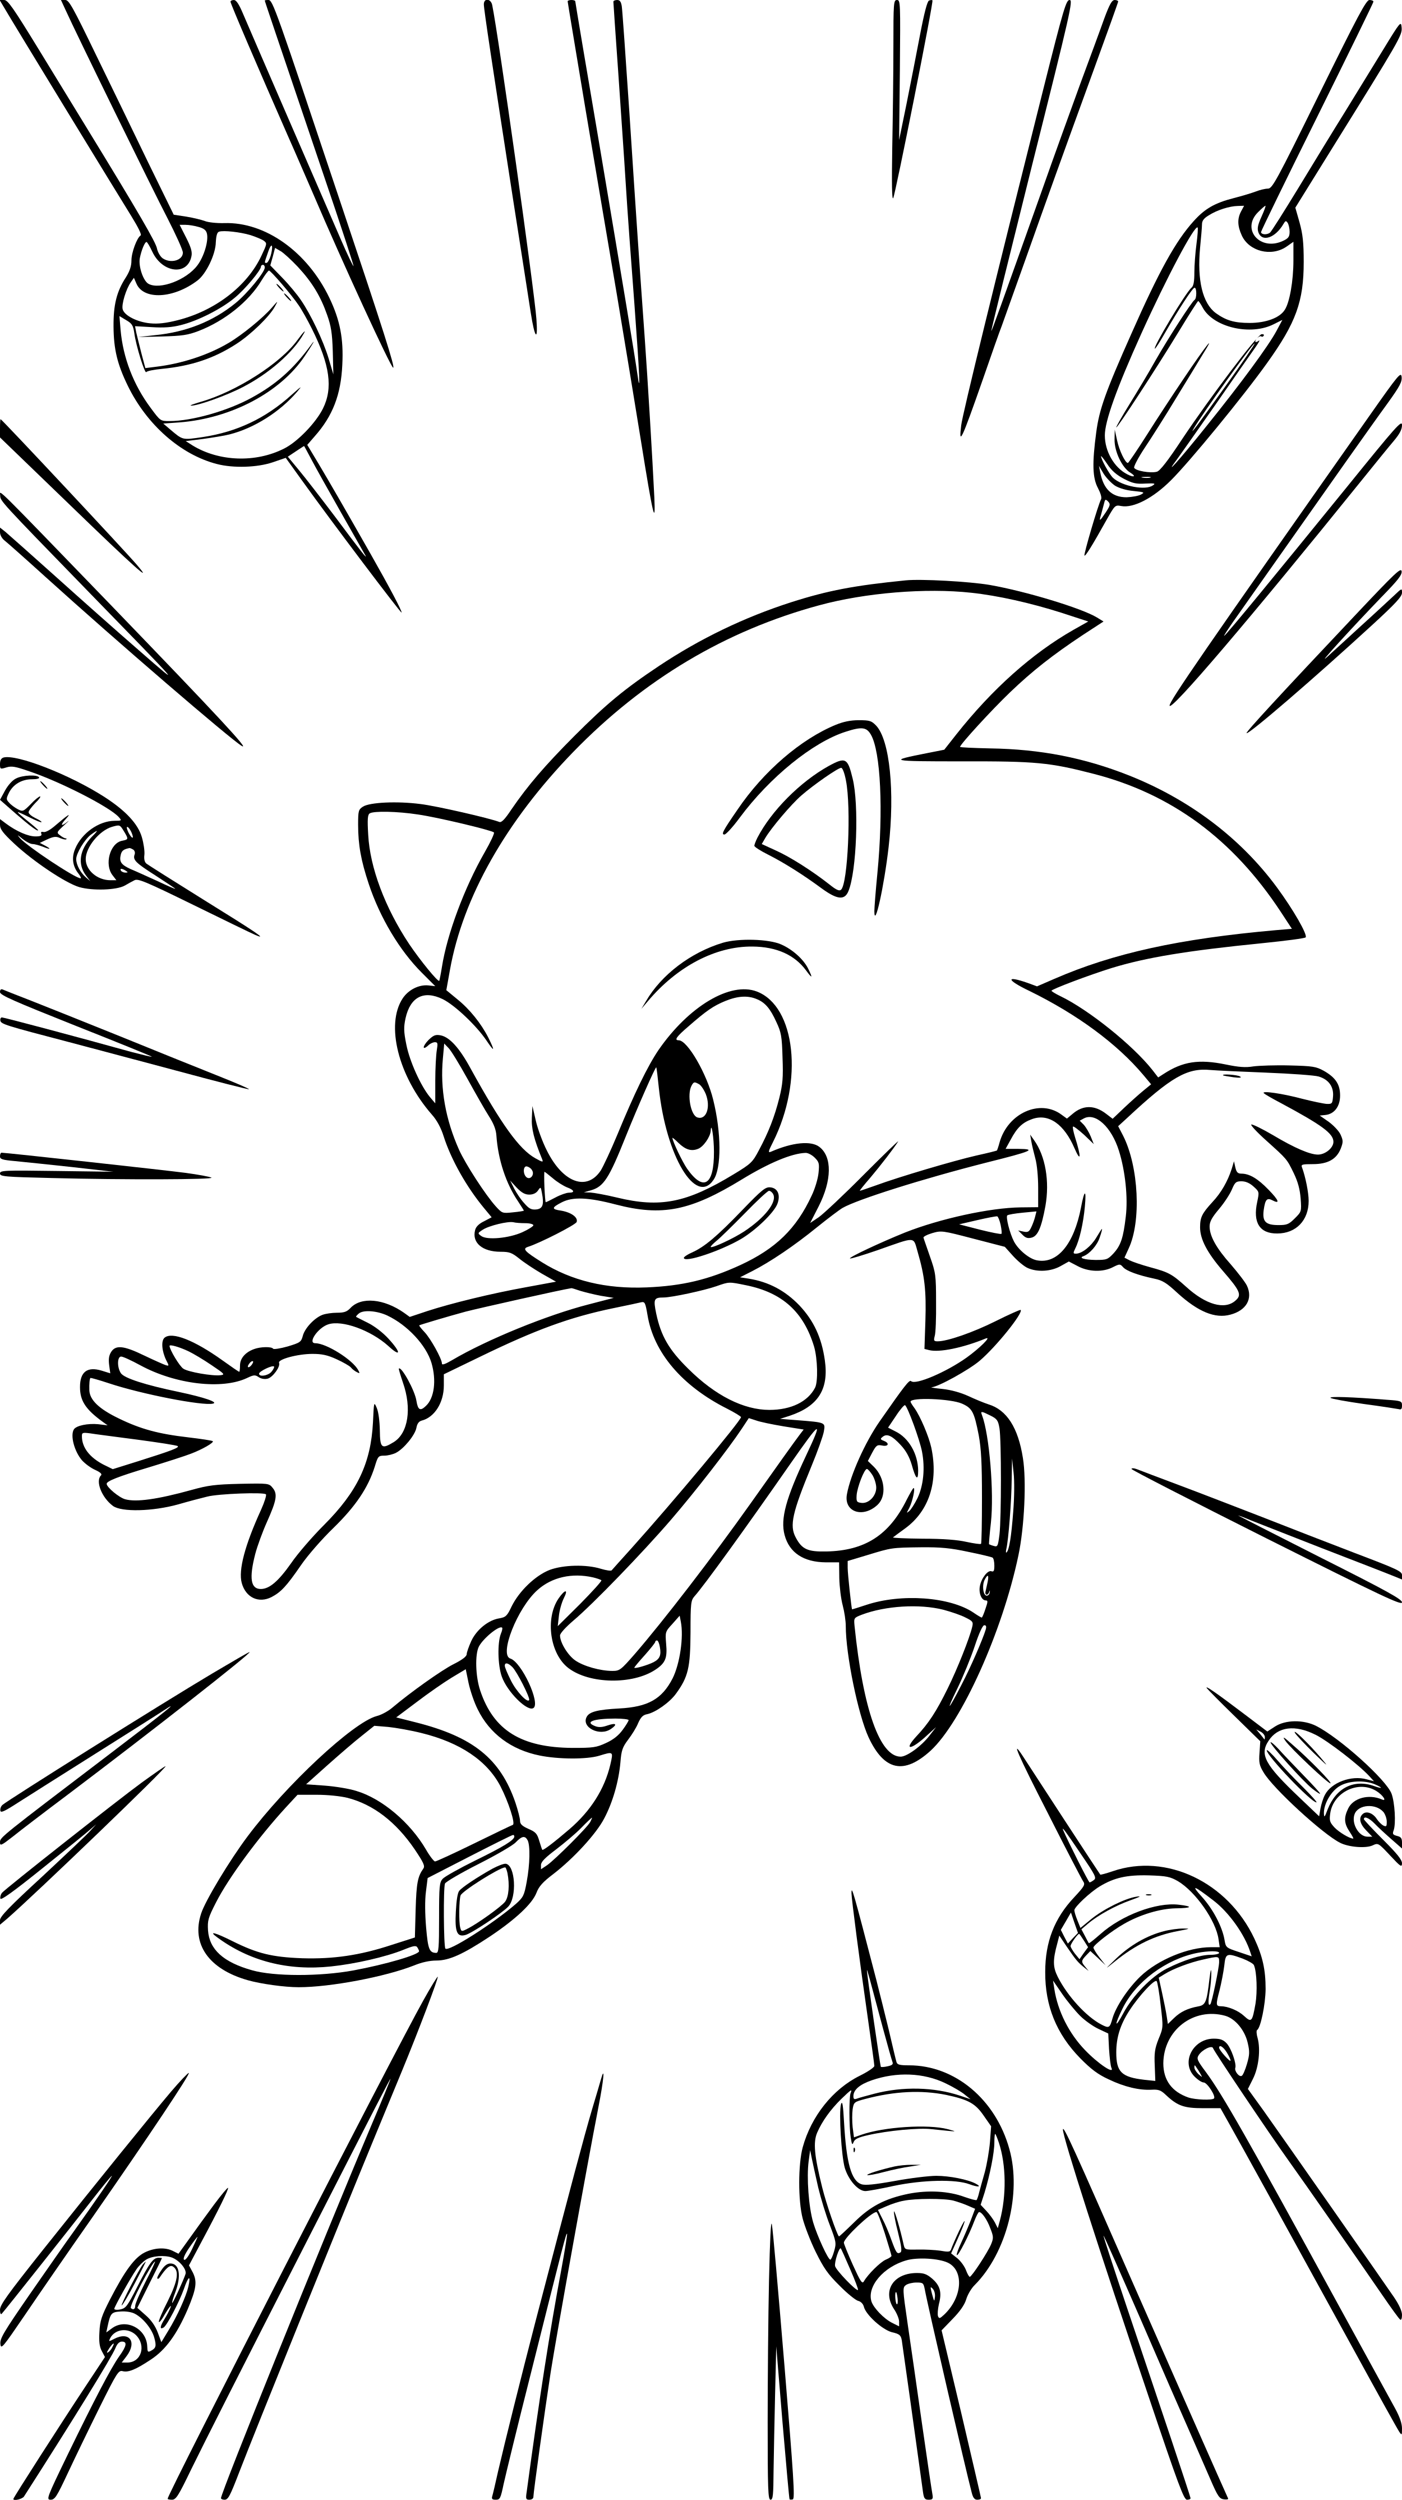 <?xml version="1.0" standalone="no"?>
<!DOCTYPE svg PUBLIC "-//W3C//DTD SVG 20010904//EN"
 "http://www.w3.org/TR/2001/REC-SVG-20010904/DTD/svg10.dtd">
<svg version="1.0" xmlns="http://www.w3.org/2000/svg"
 width="736pt" height="1312pt" viewBox="0 0 736 1312"
 preserveAspectRatio="xMidYMid meet">

<g transform="translate(0,1312) scale(0.1,-0.1)"
fill="#000000" stroke="none">
<path d="M26 13073 c38 -66 594 -976 665 -1090 35 -57 54 -95 47 -99 -19 -12
-48 -89 -48 -131 0 -30 -9 -57 -30 -90 -48 -74 -65 -144 -64 -258 1 -119 20
-197 75 -310 100 -205 278 -361 466 -410 87 -23 214 -19 296 9 l67 23 87 -121
c157 -219 517 -695 521 -691 5 4 -66 138 -161 305 -136 239 -218 381 -274 475
l-60 100 39 45 c95 107 138 219 145 376 7 137 -12 234 -68 351 -116 242 -337
399 -552 392 -41 -1 -85 4 -102 11 -16 6 -60 17 -97 23 l-66 10 -135 276 c-73
152 -196 405 -273 563 -121 250 -142 288 -161 288 l-23 0 24 -52 c53 -118 459
-947 535 -1093 44 -86 81 -167 81 -181 0 -41 -65 -59 -107 -29 -12 9 -25 32
-29 51 -6 32 -92 181 -370 635 -49 80 -161 263 -249 407 -136 222 -164 262
-183 262 l-24 0 28 -47z m1016 -1144 c27 -7 40 -17 44 -34 10 -38 -15 -122
-50 -168 -57 -76 -196 -129 -256 -97 -28 15 -54 92 -46 135 8 41 26 85 35 85
4 0 18 -24 31 -52 53 -112 185 -126 205 -23 5 22 -2 47 -28 98 l-34 67 31 0
c17 0 48 -5 68 -11z m273 -43 c28 -9 59 -22 69 -29 19 -14 18 -16 -11 -78 -75
-161 -245 -291 -442 -340 -59 -15 -102 -20 -142 -16 -68 6 -137 41 -145 74 -7
25 18 107 43 142 l16 23 13 -30 c37 -88 195 -80 321 16 45 34 95 137 96 201 2
35 7 52 17 55 24 8 111 -2 165 -18z m105 -111 c-6 -19 -16 -35 -21 -35 -12 0
-12 -2 8 56 10 30 19 42 21 31 2 -9 -2 -33 -8 -52z m144 -56 c75 -81 119 -154
153 -251 21 -59 27 -95 30 -193 l3 -120 -25 84 c-28 93 -94 232 -146 307 -18
27 -61 79 -96 115 l-64 66 13 46 12 46 29 -17 c16 -9 57 -47 91 -83z m-174 -3
c0 -25 -94 -139 -155 -188 -117 -95 -258 -151 -420 -167 l-90 -10 125 3 c107
3 135 7 193 29 137 53 264 155 330 265 17 28 35 52 39 52 9 0 117 -125 155
-181 17 -24 48 -80 70 -124 95 -190 112 -312 58 -420 -37 -74 -133 -174 -203
-209 -149 -76 -342 -69 -481 16 l-36 23 90 11 c50 7 113 17 140 24 130 33 264
118 355 224 29 34 24 31 -30 -17 -136 -123 -287 -194 -466 -221 -109 -16 -103
-17 -173 42 l-34 29 85 6 c272 21 530 158 657 347 40 59 64 101 34 60 -91
-125 -181 -206 -311 -277 -125 -69 -314 -123 -432 -123 -48 0 -48 0 -99 69
-91 122 -145 264 -158 409 l-6 73 35 -21 c31 -18 37 -28 43 -68 9 -68 56 -217
63 -205 4 6 41 13 82 17 154 15 274 55 391 131 76 49 174 144 202 196 18 33
18 33 -17 -7 -46 -53 -156 -143 -226 -184 -108 -64 -247 -109 -381 -125 l-56
-7 -21 79 c-11 43 -23 92 -27 109 l-6 32 88 -5 c63 -4 107 -1 153 11 89 22
213 85 282 143 55 45 138 145 138 164 0 5 5 9 10 9 6 0 10 -6 10 -14z m245
-1008 c21 -40 92 -167 158 -283 65 -115 122 -214 125 -220 13 -25 -25 23 -153
195 -77 102 -165 216 -197 254 l-57 69 42 28 c23 15 42 28 43 28 1 1 18 -32
39 -71z"/>
<path d="M1465 11610 c10 -11 20 -20 23 -20 3 0 -3 9 -13 20 -10 11 -20 20
-23 20 -3 0 3 -9 13 -20z"/>
<path d="M1505 11560 c10 -11 20 -20 23 -20 3 0 -3 9 -13 20 -10 11 -20 20
-23 20 -3 0 3 -9 13 -20z"/>
<path d="M1562 11336 c-88 -122 -322 -272 -508 -325 -38 -11 -61 -20 -52 -20
34 -2 185 52 272 97 138 71 265 182 320 280 16 27 -2 9 -32 -32z"/>
<path d="M1210 13111 c0 -10 147 -353 303 -708 42 -94 101 -232 133 -305 148
-347 406 -908 418 -908 11 0 -50 192 -274 860 -344 1028 -358 1070 -381 1070
-11 0 -19 -1 -19 -3 0 -4 68 -204 309 -916 89 -261 159 -476 157 -478 -2 -2
-31 58 -64 134 -74 170 -479 1103 -518 1195 -20 47 -34 68 -46 68 -10 0 -18
-4 -18 -9z"/>
<path d="M2540 13097 c0 -26 44 -316 154 -1027 42 -267 83 -532 92 -590 21
-136 39 -157 30 -35 -11 152 -200 1493 -232 1648 -7 35 -44 39 -44 4z"/>
<path d="M2980 13113 c0 -5 43 -260 94 -568 52 -308 126 -747 165 -975 38
-228 95 -572 126 -765 63 -393 77 -453 70 -295 -9 189 -35 621 -50 830 -28
389 -45 637 -80 1175 -20 297 -38 555 -41 573 -4 23 -10 32 -24 32 -11 0 -20
-4 -20 -9 0 -5 11 -168 25 -363 13 -194 32 -461 40 -593 8 -132 29 -419 46
-639 27 -365 32 -484 15 -359 -15 105 -73 453 -196 1184 -72 421 -130 768
-130 772 0 4 -9 7 -20 7 -11 0 -20 -3 -20 -7z"/>
<path d="M4690 12873 c0 -137 -3 -374 -6 -528 -3 -188 -2 -275 5 -265 11 18
213 1032 206 1038 -2 3 -10 2 -18 -1 -9 -3 -25 -64 -47 -179 -18 -95 -50 -258
-71 -363 l-39 -190 4 368 c3 353 3 367 -15 367 -18 0 -19 -13 -19 -247z"/>
<path d="M5477 12652 c-249 -991 -425 -1709 -431 -1764 -14 -113 2 -78 114
242 43 124 87 250 99 280 11 30 67 188 125 350 120 338 184 517 360 1000 69
189 126 348 126 352 0 4 -8 8 -18 8 -15 0 -27 -22 -55 -97 -19 -54 -76 -208
-126 -343 -49 -135 -138 -380 -196 -545 -231 -649 -269 -755 -271 -752 -2 1
95 393 214 870 203 808 216 867 197 867 -18 0 -31 -42 -138 -468z"/>
<path d="M6925 12625 c-226 -459 -246 -495 -269 -495 -14 0 -43 -7 -63 -15
-21 -8 -74 -24 -117 -35 -98 -25 -151 -55 -210 -121 -94 -104 -181 -261 -326
-589 -137 -308 -169 -398 -185 -518 -22 -164 -20 -240 9 -294 14 -27 21 -50
16 -59 -15 -27 -92 -290 -87 -295 5 -5 40 51 117 189 43 76 44 77 76 71 64
-12 167 41 261 135 96 95 381 442 505 616 152 212 192 323 192 530 0 103 -5
146 -22 208 l-22 77 188 303 c360 579 374 602 370 643 -3 35 -6 32 -97 -117
-52 -85 -141 -230 -199 -324 -58 -93 -168 -273 -245 -400 -77 -126 -144 -233
-151 -237 -17 -12 -46 -9 -46 4 0 6 133 279 295 605 162 327 295 599 295 604
0 5 -9 9 -21 9 -17 0 -60 -81 -264 -495z m-410 -615 c-20 -38 -19 -76 4 -126
38 -83 154 -113 234 -59 l37 26 0 -98 c0 -107 -20 -222 -46 -260 -26 -41 -98
-68 -184 -68 -80 0 -124 13 -178 52 -69 52 -98 172 -82 343 5 52 10 107 10
122 0 19 9 32 36 48 44 28 108 48 152 49 l33 1 -16 -30z m108 -26 c-20 -44
-24 -63 -17 -83 19 -54 89 -30 132 44 10 17 13 18 22 5 5 -8 10 -29 10 -46 0
-26 -6 -35 -34 -48 -120 -57 -222 60 -132 150 19 19 36 34 39 34 3 0 -6 -25
-20 -56z m-342 -145 c-6 -45 -11 -112 -11 -149 0 -47 -4 -71 -15 -80 -31 -26
-207 -320 -192 -320 3 0 27 37 53 83 72 125 145 237 155 237 12 0 12 -57 0
-64 -15 -10 -136 -197 -204 -316 -35 -63 -97 -166 -136 -229 -39 -63 -71 -119
-71 -124 0 -13 216 318 330 506 52 86 97 156 100 157 3 0 14 -16 24 -35 56
-103 252 -149 374 -86 l44 22 -31 -58 c-42 -78 -181 -268 -367 -499 -143 -179
-234 -280 -151 -169 20 28 112 158 204 290 91 132 183 263 202 290 20 28 28
44 18 36 -9 -7 -17 -9 -17 -3 0 13 25 33 32 26 3 -3 9 -1 12 4 3 6 -2 9 -11 8
-23 -3 -271 -332 -416 -549 -77 -117 -118 -169 -134 -173 -34 -9 -113 5 -119
21 -3 7 22 54 55 104 33 49 110 170 169 268 60 98 120 196 133 218 79 126 21
54 -99 -125 -54 -80 -140 -211 -191 -292 -52 -82 -97 -148 -100 -148 -14 0
-46 67 -57 120 l-12 55 -1 -51 c-1 -64 39 -148 83 -175 33 -20 19 -27 -17 -8
-68 35 -117 120 -117 204 0 74 61 245 192 535 132 292 280 571 295 556 3 -3 0
-42 -6 -87z m153 -745 c-142 -199 -193 -267 -168 -224 46 79 314 453 320 447
3 -2 -66 -103 -152 -223z m-534 -487 c46 -24 65 -28 113 -25 48 2 55 1 40 -9
-38 -29 -163 -5 -210 39 -19 18 -63 97 -63 114 0 3 15 -15 33 -42 22 -34 49
-57 87 -77z m-45 -37 c22 -13 60 -24 96 -27 57 -6 60 -7 38 -19 -13 -7 -47
-13 -75 -14 -76 0 -121 42 -138 130 l-7 35 25 -42 c15 -23 42 -51 61 -63z
m183 43 c-10 -2 -28 -2 -40 0 -13 2 -5 4 17 4 22 1 32 -1 23 -4z m-233 -182
c-32 -48 -37 -51 -25 -13 4 15 11 40 15 56 6 26 8 28 22 14 13 -14 12 -20 -12
-57z"/>
<path d="M7190 10939 c-874 -1242 -1050 -1498 -1050 -1522 0 -40 425 459 1005
1178 71 88 148 183 172 211 31 37 43 60 43 83 0 29 -31 -6 -290 -326 -382
-470 -630 -772 -643 -780 -5 -3 15 28 44 70 96 136 449 637 597 847 80 113
178 251 219 307 61 85 74 109 71 135 -3 28 -17 12 -168 -203z"/>
<path d="M0 10872 l0 -48 371 -358 c336 -325 439 -417 347 -310 -63 74 -709
764 -715 764 -2 0 -3 -22 -3 -48z"/>
<path d="M1 10520 c0 -29 -3 -26 453 -495 512 -526 511 -524 276 -319 -113 98
-310 273 -439 389 -128 115 -247 220 -262 233 l-29 23 0 -24 c0 -15 10 -33 24
-44 13 -10 111 -97 217 -193 368 -333 969 -850 1028 -885 46 -27 -126 158
-678 730 -636 658 -591 613 -590 585z"/>
<path d="M7120 9897 c-404 -428 -581 -620 -576 -625 10 -9 356 289 661 569
122 112 155 148 155 168 0 25 -1 24 -42 -15 -24 -22 -101 -94 -173 -159 -71
-65 -152 -139 -179 -164 -59 -54 131 154 287 316 86 88 108 116 105 135 -3 21
-37 -12 -238 -225z"/>
<path d="M4755 10074 c-270 -27 -408 -53 -602 -115 -246 -79 -478 -191 -693
-334 -183 -122 -277 -200 -446 -369 -154 -155 -242 -257 -329 -384 -35 -53
-53 -71 -64 -66 -48 19 -330 84 -414 94 -123 16 -267 9 -302 -14 -23 -15 -25
-22 -25 -94 0 -106 15 -189 56 -312 59 -177 162 -349 278 -465 l71 -71 -36 4
c-50 5 -105 -23 -135 -68 -91 -138 -23 -409 154 -611 25 -28 47 -68 61 -113
39 -122 120 -266 213 -378 l39 -47 -40 -21 c-27 -13 -43 -29 -47 -47 -17 -66
39 -113 134 -113 47 0 59 -5 97 -35 24 -20 77 -55 118 -79 l76 -43 -152 -28
c-189 -34 -400 -86 -523 -126 l-93 -31 -29 21 c-106 75 -226 86 -282 26 -19
-20 -33 -25 -71 -25 -26 0 -60 -5 -76 -11 -42 -16 -92 -69 -103 -109 -9 -34
-14 -37 -80 -57 -39 -11 -73 -16 -76 -12 -7 12 -67 11 -101 -2 -46 -17 -73
-49 -73 -86 0 -18 -2 -33 -4 -33 -3 0 -42 27 -88 60 -148 106 -265 152 -304
119 -19 -16 -15 -70 9 -119 16 -30 15 -31 -6 -24 -11 4 -61 26 -111 50 -105
51 -148 56 -172 19 -12 -19 -15 -37 -11 -69 l6 -44 -45 14 c-76 23 -114 -6
-114 -86 0 -72 29 -117 120 -183 l25 -18 -50 6 c-54 5 -114 -7 -127 -27 -20
-32 2 -115 42 -162 16 -18 47 -41 70 -51 28 -13 37 -22 30 -29 -30 -30 4 -116
63 -160 45 -33 208 -29 342 8 55 16 124 34 153 41 58 15 297 24 308 12 4 -4
-7 -40 -25 -80 -86 -188 -120 -318 -102 -385 21 -77 89 -109 157 -74 49 26 77
55 154 167 35 51 109 136 170 195 117 114 182 211 217 321 17 56 19 59 51 59
18 0 46 7 61 15 41 21 100 93 107 131 4 22 13 34 28 38 67 17 116 94 116 184
l0 59 188 91 c296 144 475 209 702 256 69 14 134 28 146 31 19 4 22 -2 33 -66
32 -198 182 -374 419 -493 39 -20 72 -40 72 -44 0 -18 -355 -443 -574 -687
-54 -60 -102 -113 -105 -117 -4 -4 -29 0 -56 8 -77 24 -198 21 -270 -6 -74
-29 -159 -110 -199 -191 -24 -51 -31 -57 -65 -63 -57 -9 -119 -59 -147 -119
-13 -29 -24 -60 -24 -69 0 -12 -24 -30 -70 -53 -63 -32 -225 -147 -322 -229
-20 -17 -56 -37 -81 -43 -123 -33 -475 -361 -677 -631 -94 -125 -223 -339
-244 -405 -53 -160 40 -292 244 -350 70 -20 195 -37 268 -37 167 0 455 55 605
114 41 17 83 26 118 26 67 0 140 33 282 127 133 89 221 171 243 228 13 34 33
57 90 100 106 82 224 210 266 291 45 85 76 194 85 294 5 64 11 80 41 120 19
25 43 63 52 86 14 31 25 43 47 47 44 9 119 62 152 108 64 88 75 136 76 321 0
155 2 168 21 190 48 53 268 357 503 695 161 231 175 239 82 42 -105 -223 -135
-331 -112 -416 25 -93 100 -142 216 -143 l70 0 1 -83 c1 -45 9 -110 18 -143 9
-34 16 -82 16 -107 0 -152 65 -467 120 -586 82 -175 185 -197 325 -70 163 150
377 625 461 1024 32 150 43 395 24 512 -25 160 -85 253 -180 282 -25 8 -73 28
-107 44 -40 18 -89 32 -135 37 -40 4 -66 8 -57 9 35 2 197 92 252 139 86 73
230 252 215 267 -2 2 -61 -24 -131 -59 -118 -59 -253 -106 -305 -106 -20 0
-21 4 -15 28 5 15 8 95 7 177 0 142 -2 155 -32 240 -17 50 -33 94 -34 99 -2 5
19 16 46 24 48 14 54 13 215 -29 l166 -43 45 -50 c25 -27 59 -55 77 -62 51
-22 122 -17 171 11 l43 24 46 -24 c57 -31 133 -33 185 -6 36 18 38 18 54 0 18
-20 78 -42 163 -60 44 -9 65 -22 123 -76 108 -98 197 -135 277 -113 84 22 119
84 87 152 -9 19 -48 69 -85 112 -75 84 -111 148 -111 199 0 25 12 47 50 92 27
32 57 78 67 102 16 38 22 43 50 43 22 0 43 -9 63 -27 31 -28 31 -28 20 -81
-24 -109 13 -167 105 -166 99 0 165 69 165 171 0 44 -17 128 -35 176 -6 15 0
17 57 17 79 0 125 26 147 83 13 34 12 42 -2 73 -9 19 -38 49 -63 67 l-46 32
30 3 c47 5 77 45 77 102 0 59 -24 95 -86 130 -40 22 -57 25 -179 28 -74 2
-160 -1 -190 -5 -42 -7 -77 -4 -145 10 -142 29 -226 16 -327 -50 l-28 -18 -31
40 c-103 130 -334 315 -481 386 -27 13 -48 26 -48 29 0 8 199 83 315 119 183
56 395 91 795 131 118 12 219 25 224 30 12 12 -64 145 -151 263 -191 259 -459
461 -776 587 -235 93 -464 138 -729 142 -87 2 -158 5 -158 8 0 13 165 193 262
286 119 114 224 196 382 301 l109 71 -34 21 c-81 49 -375 138 -564 171 -107
18 -359 32 -440 24z m343 -65 c141 -15 313 -54 474 -105 l141 -46 -78 -44
c-216 -123 -426 -310 -615 -549 l-63 -80 -86 -17 c-214 -42 -204 -44 179 -44
389 1 460 -6 689 -65 410 -105 733 -343 984 -724 l59 -90 -84 -7 c-508 -45
-854 -121 -1164 -256 l-90 -39 -49 18 c-117 41 -112 16 7 -41 252 -123 462
-278 600 -442 l41 -49 -39 -32 c-21 -17 -67 -58 -101 -90 l-62 -59 -34 26
c-61 47 -121 47 -176 0 l-30 -25 -29 21 c-112 83 -280 8 -324 -144 -6 -23 -13
-42 -14 -44 -1 -2 -50 -14 -109 -27 -118 -27 -406 -112 -528 -157 -43 -15 -80
-28 -83 -28 -3 0 22 31 55 69 54 64 125 156 146 190 4 8 -77 -71 -181 -175
-104 -105 -210 -204 -235 -222 l-46 -31 45 88 c69 136 71 259 4 311 -43 34
-141 25 -255 -25 -16 -7 -14 2 11 51 161 321 119 712 -85 790 -139 53 -358
-78 -516 -307 -57 -84 -127 -228 -216 -444 -34 -82 -74 -167 -87 -188 -73
-111 -199 -65 -283 104 -22 43 -48 113 -58 156 l-18 78 -3 -61 c-3 -57 11
-113 54 -218 7 -17 3 -17 -36 5 -84 47 -177 176 -339 470 -59 109 -111 166
-158 175 -27 5 -37 1 -64 -25 -32 -33 -33 -57 -1 -28 10 10 26 17 35 17 15 0
16 -6 10 -42 -4 -24 -8 -96 -8 -161 l0 -118 -28 33 c-48 58 -107 188 -124 276
-14 69 -14 91 -4 138 25 112 96 148 195 100 63 -31 176 -138 229 -216 43 -64
47 -60 11 13 -38 75 -98 150 -164 203 l-57 47 19 106 c68 381 294 780 647
1144 370 381 800 637 1291 770 242 66 561 92 798 66z m-2903 -1164 c104 -15
384 -82 398 -94 4 -4 -18 -51 -49 -105 -106 -185 -197 -429 -224 -601 -6 -38
-13 -71 -14 -73 -7 -7 -100 107 -158 193 -127 191 -206 402 -215 573 -5 83 -3
106 8 113 21 13 143 11 254 -6z m1778 -969 c44 -18 71 -50 103 -121 25 -53 29
-75 32 -186 4 -105 1 -139 -17 -212 -25 -99 -56 -179 -107 -274 -33 -63 -41
-71 -132 -126 -247 -150 -385 -178 -615 -122 -58 14 -120 25 -138 26 l-34 1
35 10 c69 19 96 60 187 288 59 147 154 362 158 358 2 -2 8 -52 14 -111 38
-357 195 -617 287 -479 42 61 41 247 -2 420 -33 136 -135 312 -181 312 -25 0
-12 19 50 72 95 83 131 108 194 134 66 27 119 30 166 10z m-1518 -420 c42 -76
92 -164 112 -195 25 -39 37 -70 39 -102 9 -126 50 -251 114 -345 16 -25 30
-46 30 -48 0 -2 -26 -6 -57 -9 -56 -6 -57 -5 -90 31 -55 61 -159 222 -193 297
-71 159 -100 321 -85 480 l7 78 23 -24 c13 -13 58 -87 100 -163z m4195 34
c129 -5 252 -14 272 -20 52 -15 80 -53 76 -104 -3 -38 -5 -41 -33 -40 -16 1
-73 13 -125 26 -108 29 -221 45 -205 30 6 -6 46 -29 90 -52 214 -115 275 -159
275 -203 0 -32 -43 -67 -81 -67 -42 0 -122 34 -236 102 -56 33 -108 58 -114
56 -6 -2 29 -40 77 -83 111 -100 109 -97 146 -173 22 -46 32 -84 36 -133 5
-68 4 -69 -31 -104 -31 -31 -41 -35 -85 -35 -68 0 -86 18 -78 79 8 56 17 66
46 51 42 -22 33 1 -21 56 -56 58 -100 84 -142 84 -19 0 -26 7 -32 33 l-7 32
-12 -40 c-21 -65 -55 -125 -101 -174 -55 -60 -65 -80 -65 -133 0 -62 37 -133
120 -229 92 -106 100 -126 65 -156 -56 -49 -155 -21 -258 73 -75 67 -90 76
-190 103 -44 12 -91 28 -107 36 l-27 14 22 48 c67 142 53 430 -29 592 l-26 50
48 44 c231 215 314 263 437 251 33 -3 166 -9 295 -14z m-2981 -60 c10 -5 26
-28 36 -52 27 -69 3 -138 -44 -123 -35 11 -55 120 -31 166 12 22 15 22 39 9z
m1874 -202 c37 -26 71 -73 96 -131 36 -83 38 -51 4 56 -8 27 -13 51 -10 54 3
3 29 -17 58 -43 l51 -49 -16 40 c-9 22 -26 50 -37 62 l-21 21 22 12 c61 32
145 -45 184 -170 33 -105 48 -245 36 -345 -13 -112 -26 -151 -64 -193 -31 -33
-36 -35 -95 -35 -60 1 -90 11 -63 20 32 12 72 57 85 98 9 25 14 45 12 45 -2 0
-15 -21 -30 -46 -27 -45 -75 -84 -107 -84 -15 0 -15 3 -3 28 22 43 42 132 50
218 9 94 -2 93 -20 -3 -37 -193 -124 -298 -231 -278 -40 7 -98 55 -121 99 -22
42 -44 129 -35 137 4 4 40 10 80 14 l73 7 -7 -28 c-4 -16 -13 -41 -21 -57 -11
-23 -18 -26 -41 -21 l-27 6 22 -22 c16 -17 28 -21 48 -16 33 8 52 52 73 166
23 130 0 262 -59 345 l-21 30 6 -35 c3 -19 13 -60 21 -90 9 -32 15 -96 15
-155 l0 -101 -92 -1 c-162 -2 -425 -60 -607 -132 -129 -52 -295 -130 -289
-136 3 -3 68 17 144 43 208 73 187 74 212 -11 36 -124 45 -201 40 -359 l-5
-148 24 -6 c53 -14 179 12 298 61 33 13 -32 -51 -100 -100 -108 -77 -270 -146
-292 -124 -9 9 -34 -23 -165 -211 -76 -109 -154 -282 -172 -383 -17 -93 84
-127 161 -55 48 45 39 141 -19 199 l-32 31 23 44 c21 39 26 42 52 37 34 -7 40
13 8 25 -18 7 -19 10 -5 21 22 18 49 6 95 -44 27 -29 45 -62 57 -102 21 -76
34 -89 34 -32 -1 88 -49 172 -119 206 l-39 20 41 61 c22 34 44 59 48 57 14 -9
77 -181 89 -243 17 -87 8 -180 -24 -246 -15 -30 -34 -60 -43 -67 -15 -13 -15
-12 0 16 17 33 33 105 23 105 -3 0 -19 -28 -36 -61 -92 -186 -219 -268 -422
-272 -98 -2 -128 11 -161 74 -33 62 -18 129 83 374 32 77 61 159 65 182 8 48
10 47 -140 59 l-90 7 50 16 c150 50 207 139 185 292 -17 119 -58 207 -133 287
-75 78 -161 124 -267 141 l-45 7 65 33 c94 48 220 133 338 229 57 46 118 92
135 102 76 44 420 153 759 239 236 59 261 70 165 71 l-68 0 27 49 c33 62 61
89 111 107 44 16 86 10 126 -18z m-1795 -153 c1 -176 -55 -211 -141 -89 -25
36 -77 145 -77 162 0 2 14 -9 31 -26 37 -36 68 -46 103 -32 28 10 65 63 67 95
3 53 17 -37 17 -110z m529 -31 c23 -23 25 -31 20 -80 -3 -31 -19 -84 -36 -119
-81 -175 -189 -279 -375 -365 -168 -77 -303 -109 -491 -117 -213 -9 -395 35
-550 132 -91 57 -104 71 -73 81 61 19 249 115 255 130 9 24 -28 51 -82 60 -51
7 -50 16 5 44 57 29 138 26 283 -12 243 -63 391 -34 662 132 143 87 260 136
333 139 13 1 35 -11 49 -25z m-1484 -66 c15 -23 -9 -53 -29 -37 -20 17 -18 61
2 57 9 -2 22 -10 27 -20z m110 -43 c22 -19 56 -40 74 -47 38 -14 43 -28 9 -28
-12 0 -44 -11 -70 -25 -26 -14 -49 -25 -51 -25 -2 0 -5 36 -7 80 -2 44 -1 80
0 80 2 0 22 -16 45 -35z m-125 -85 c20 0 36 7 46 21 14 21 15 21 21 -13 12
-61 4 -83 -31 -86 -25 -2 -37 4 -62 33 -18 19 -41 54 -53 77 l-21 42 34 -37
c26 -27 44 -37 66 -37z m2475 -159 c5 -24 7 -45 4 -47 -2 -3 -53 7 -113 22
l-109 28 95 22 c52 12 99 21 105 20 5 -2 13 -22 18 -45z m-2495 9 c23 0 42 -5
42 -11 0 -5 -26 -22 -57 -36 -70 -32 -187 -43 -217 -20 -19 14 -19 15 9 33 32
21 131 45 160 39 11 -3 39 -5 63 -5z m1160 -326 c190 -39 301 -140 356 -323
18 -63 21 -182 5 -214 -38 -74 -126 -117 -240 -117 -135 0 -284 75 -425 215
-103 101 -144 173 -169 290 -16 77 -12 85 38 85 43 0 214 37 277 59 69 24 65
24 158 5z m-872 -29 c23 -7 71 -19 108 -26 l68 -11 -131 -34 c-219 -56 -537
-186 -718 -293 -36 -21 -53 -27 -53 -18 0 25 -59 131 -91 165 -17 18 -30 34
-28 36 8 4 148 46 244 72 74 19 511 117 555 123 3 0 23 -6 46 -14z m-1012
-130 c105 -50 203 -155 231 -248 27 -92 15 -185 -29 -226 -30 -29 -42 -22 -50
27 -8 54 -79 182 -92 169 -2 -2 8 -34 21 -73 48 -136 28 -266 -48 -313 -64
-39 -72 -32 -73 62 -1 48 -7 96 -16 117 -15 35 -15 34 -20 -75 -11 -215 -82
-364 -258 -540 -60 -60 -138 -150 -172 -200 -67 -95 -114 -135 -159 -135 -53
0 -62 56 -29 184 11 42 39 118 61 167 51 114 57 147 31 179 -20 25 -21 25
-173 22 -129 -3 -167 -8 -253 -32 -181 -50 -291 -65 -349 -49 -32 9 -97 63
-97 81 0 14 56 37 223 87 92 28 191 60 219 71 61 23 123 59 115 66 -3 3 -61
12 -129 20 -156 18 -249 43 -364 99 -104 50 -153 97 -155 148 -1 33 1 60 6 65
1 1 45 -11 96 -28 171 -57 494 -120 547 -107 30 7 -46 33 -178 61 -178 37
-286 72 -305 98 -21 31 -20 88 1 88 10 0 55 -21 101 -46 184 -100 430 -129
561 -66 34 16 41 17 60 4 13 -9 32 -12 47 -8 27 7 68 63 60 83 -7 19 99 47
175 47 50 0 79 -6 127 -28 35 -16 68 -35 75 -43 6 -8 20 -19 30 -24 17 -9 18
-8 9 9 -29 55 -168 142 -226 142 -42 0 15 82 68 99 72 24 222 -30 315 -113 67
-62 69 -36 2 37 -29 32 -73 66 -107 83 -32 16 -60 30 -63 32 -3 2 4 10 15 19
25 19 96 13 149 -12z m-1045 -187 c25 -12 79 -44 120 -72 70 -47 74 -51 48
-54 -42 -5 -169 17 -194 34 -20 12 -73 101 -73 120 0 9 50 -5 99 -28z m331
-73 c-7 -9 -15 -13 -18 -10 -3 2 1 11 8 20 7 9 15 13 18 10 3 -2 -1 -11 -8
-20z m104 -36 c-18 -20 -64 -27 -64 -9 0 13 74 48 79 37 1 -4 -5 -17 -15 -28z
m3626 -166 c54 -24 64 -43 88 -166 13 -71 17 -146 17 -329 0 -130 -2 -239 -5
-241 -3 -3 -37 2 -75 10 -48 11 -122 17 -232 17 -89 1 -159 4 -155 7 4 3 33
25 65 48 124 91 174 244 136 423 -13 59 -57 163 -88 207 -12 16 -21 31 -21 34
0 24 211 16 270 -10z m150 -63 c34 -17 40 -25 47 -67 10 -63 10 -469 0 -556
-8 -63 -10 -67 -30 -61 -12 3 -23 8 -25 9 -1 1 3 53 10 114 17 156 -8 462 -47
564 -9 22 -3 21 45 -3z m-1088 -56 l107 -17 -20 -26 c-23 -30 -123 -170 -258
-361 -197 -278 -460 -620 -611 -794 -71 -81 -77 -86 -115 -86 -64 0 -152 25
-195 55 -39 27 -80 94 -80 131 0 11 29 43 71 79 102 86 363 356 512 529 129
150 302 373 371 477 l37 56 37 -12 c21 -8 85 -21 144 -31z m-3392 -70 c113
-15 209 -30 213 -34 9 -8 -29 -23 -210 -80 l-131 -41 -49 24 c-73 38 -113 90
-113 149 0 19 4 20 43 15 23 -4 134 -18 247 -33z m4599 -379 c-10 -131 -21
-201 -35 -213 -4 -4 -4 5 -1 19 11 45 27 249 28 364 l2 110 8 -75 c5 -43 4
-130 -2 -205z m-739 193 c11 -18 20 -48 20 -66 0 -44 -40 -85 -78 -80 -24 3
-27 6 -25 40 3 42 40 138 54 138 5 0 18 -15 29 -32z m503 -403 c65 -13 122
-27 127 -30 6 -3 10 -22 10 -42 0 -27 -3 -34 -15 -30 -19 8 -53 -36 -61 -78
-7 -37 9 -75 31 -75 12 0 11 -7 -2 -45 -8 -25 -17 -45 -19 -45 -3 0 -22 11
-42 25 -123 84 -381 103 -566 41 -39 -13 -72 -23 -73 -23 -3 4 -23 186 -23
218 l0 36 103 31 c128 39 126 39 282 41 103 1 155 -4 248 -24z m-1970 -134
c21 -5 41 -12 44 -15 4 -3 -47 -59 -111 -124 l-118 -117 6 54 c3 29 15 71 26
93 25 49 6 47 -28 -2 -71 -105 -45 -291 52 -365 110 -84 336 -88 456 -9 53 35
64 61 57 136 -5 62 -5 64 33 105 l38 43 6 -31 c16 -80 -5 -222 -43 -298 -56
-109 -129 -150 -280 -158 -112 -6 -157 -17 -171 -44 -30 -55 69 -105 128 -63
35 24 26 33 -18 18 -28 -10 -47 -11 -65 -4 -58 22 -11 40 106 40 38 0 69 -4
69 -8 0 -5 -14 -28 -31 -51 -21 -29 -48 -51 -87 -69 -52 -24 -68 -26 -177 -26
-269 2 -414 92 -484 301 -25 74 -28 190 -7 231 23 44 108 113 122 99 3 -2 0
-17 -7 -33 -18 -48 -16 -163 5 -223 28 -80 134 -186 166 -166 39 24 -62 242
-121 260 -60 19 37 265 142 359 75 68 182 92 292 67z m2072 -23 c-4 -18 -9
-41 -11 -50 -6 -22 13 -24 19 -3 4 11 4 10 3 -2 -1 -10 -8 -18 -16 -18 -19 0
-26 56 -10 85 16 30 22 24 15 -12z m-232 -147 c41 -11 94 -29 116 -41 37 -18
41 -23 35 -48 -14 -60 -79 -223 -129 -324 -60 -122 -100 -183 -164 -251 -72
-78 -27 -73 58 7 l45 41 -34 -44 c-43 -56 -118 -110 -151 -111 -110 -1 -198
248 -243 687 -4 41 -3 42 38 58 124 47 303 58 429 26z m222 -103 c-16 -53 -80
-200 -126 -288 -71 -139 -88 -155 -23 -22 30 62 71 162 91 222 23 70 42 110
50 110 10 0 12 -7 8 -22z m-1711 -92 c8 -43 0 -63 -33 -80 -31 -16 -101 -36
-101 -29 0 3 25 33 55 66 30 34 55 65 55 70 0 4 4 7 9 7 5 0 12 -15 15 -34z
m-774 -106 c24 -24 92 -158 88 -172 -7 -20 -68 44 -97 104 -17 34 -31 67 -31
75 0 19 17 16 40 -7z m-182 -222 c62 -127 176 -212 325 -242 97 -20 248 -21
313 -1 75 23 74 23 58 -47 -30 -127 -102 -242 -215 -339 -77 -66 -138 -113
-142 -108 -2 2 -9 24 -16 47 -11 38 -19 47 -57 63 -33 15 -44 25 -44 43 0 12
-11 55 -24 94 -79 231 -222 346 -523 422 l-103 26 108 81 c59 45 141 102 182
127 l75 45 15 -73 c9 -41 30 -103 48 -138z m-295 -124 c203 -50 344 -145 414
-279 42 -81 80 -198 65 -203 -6 -2 -98 -46 -204 -98 -106 -52 -198 -94 -204
-94 -6 0 -28 28 -48 63 -83 142 -231 267 -365 307 -37 12 -112 24 -166 28
l-98 7 114 102 c63 56 143 125 179 153 l65 52 73 -6 c40 -4 119 -18 175 -32z
m-389 -340 c136 -35 254 -126 352 -269 49 -73 56 -89 46 -103 -29 -41 -36 -75
-40 -214 l-4 -147 -122 -39 c-167 -55 -306 -75 -470 -70 -159 6 -235 25 -364
89 -94 47 -130 56 -82 21 169 -125 371 -177 598 -153 125 13 287 50 379 87 54
22 67 24 74 13 5 -8 9 -17 9 -20 0 -18 -173 -69 -345 -101 -175 -32 -417 -32
-532 1 -150 42 -224 109 -231 209 -3 52 0 65 42 147 65 128 222 341 366 498
l62 67 100 0 c59 0 125 -7 162 -16z m1275 -126 c-15 -29 -183 -196 -226 -227
l-33 -22 0 23 c1 17 22 38 79 81 43 33 103 83 132 113 29 30 55 54 57 54 1 0
-3 -10 -9 -22z m-399 -77 c0 -19 -58 -54 -205 -126 -83 -41 -160 -84 -171 -96
-17 -19 -19 -37 -19 -205 0 -157 -2 -184 -15 -184 -36 1 -43 18 -53 133 -6 71
-7 143 -1 188 l9 72 220 113 c121 62 223 113 228 113 4 1 7 -3 7 -8z m70 -20
c14 -28 12 -126 -5 -218 -13 -72 -18 -81 -57 -116 -119 -103 -357 -255 -370
-234 -9 14 -11 318 -2 341 4 9 82 55 175 102 93 47 181 98 196 114 33 34 49
37 63 11z"/>
<path d="M4388 9316 c-183 -75 -380 -244 -516 -445 -78 -113 -87 -131 -69
-131 8 0 44 39 80 88 158 213 384 396 555 451 86 28 111 25 134 -15 51 -88 66
-397 34 -727 -9 -92 -16 -182 -16 -200 1 -95 51 129 75 338 33 290 6 559 -65
636 -25 26 -34 29 -92 29 -43 0 -81 -8 -120 -24z"/>
<path d="M4351 9100 c-150 -83 -302 -236 -375 -377 -9 -18 -16 -37 -16 -42 0
-6 33 -27 73 -47 83 -42 183 -105 278 -175 83 -61 123 -66 143 -16 43 104 56
454 22 591 -26 108 -37 114 -125 66z m90 -77 c28 -140 10 -543 -26 -573 -9 -8
-25 -1 -61 28 -89 70 -205 144 -281 178 l-74 34 18 31 c31 53 137 178 190 224
63 55 192 145 209 145 7 0 18 -29 25 -67z"/>
<path d="M3795 8172 c-169 -51 -323 -168 -404 -307 l-24 -40 34 40 c154 183
356 289 549 287 127 -1 222 -44 282 -126 33 -45 36 -41 9 13 -25 48 -81 98
-140 124 -65 29 -224 33 -306 9z"/>
<path d="M6421 7476 c2 -2 27 -6 54 -10 34 -4 45 -3 35 4 -14 9 -99 15 -89 6z"/>
<path d="M3895 6767 c-130 -135 -197 -192 -263 -221 -23 -10 -42 -23 -42 -28
0 -28 190 35 300 99 76 45 170 135 190 182 19 47 4 85 -35 89 -26 3 -43 -10
-150 -121z m164 85 c21 -40 -43 -123 -152 -195 -56 -37 -168 -89 -176 -82 -2
3 12 17 30 32 19 15 86 81 149 145 63 65 120 118 127 118 7 0 17 -8 22 -18z"/>
<path d="M2585 3312 c-79 -44 -159 -97 -174 -116 -9 -10 -15 -51 -18 -109 -6
-107 6 -135 50 -123 32 8 193 115 225 149 47 50 37 218 -13 225 -11 1 -42 -11
-70 -26z m79 -23 c12 -62 7 -125 -13 -151 -21 -26 -143 -114 -197 -141 -31
-16 -32 -16 -38 6 -8 29 -6 148 2 169 9 23 201 144 233 147 4 1 9 -13 13 -30z"/>
<path d="M18 9144 c-12 -4 -18 -15 -18 -34 0 -27 1 -28 33 -18 28 9 48 5 123
-21 165 -56 420 -187 467 -239 17 -19 17 -20 -22 -20 -83 -1 -172 -65 -206
-146 -20 -46 -14 -92 16 -130 11 -14 17 -26 12 -26 -29 1 -281 168 -318 211
-17 20 -15 19 13 -4 19 -15 42 -27 53 -27 11 0 35 -7 54 -14 41 -17 47 -13 9
7 l-25 13 40 19 c34 15 46 16 67 6 15 -6 29 -9 32 -6 3 3 1 5 -4 5 -5 0 -18 7
-29 16 -19 14 -18 16 21 52 22 20 31 29 19 20 -35 -29 -41 -20 -9 14 32 36 12
23 -56 -35 -26 -23 -51 -36 -61 -34 -12 3 -16 0 -12 -9 4 -10 -4 -14 -31 -14
-39 0 -100 27 -154 67 l-32 24 0 -30 c0 -23 15 -43 76 -100 101 -94 269 -206
340 -227 70 -20 196 -16 239 8 17 10 39 22 51 28 18 10 59 -7 310 -130 159
-78 305 -149 324 -157 68 -29 9 11 -275 187 -154 96 -287 180 -296 187 -10 8
-14 24 -11 47 2 19 -4 60 -13 91 -20 70 -84 139 -195 211 -183 118 -463 227
-532 208z m632 -386 c26 -43 25 -44 -10 -51 -63 -13 -93 -125 -49 -181 l20
-26 -31 0 c-69 0 -130 52 -130 111 0 62 71 149 137 169 42 12 42 12 63 -22z
m39 -4 c17 -38 6 -42 -14 -5 -8 17 -12 31 -7 31 5 0 14 -12 21 -26z m-207 -26
c-65 -68 -76 -144 -30 -204 l22 -29 -23 20 c-29 25 -51 67 -51 96 0 30 44 103
77 128 40 29 42 26 5 -11z m217 -67 c8 -5 11 -16 8 -25 -11 -29 4 -44 109
-111 57 -37 104 -68 104 -70 0 -2 -42 16 -92 40 -51 23 -114 52 -141 63 -51
23 -62 39 -53 76 5 21 15 29 46 35 3 0 11 -3 19 -8z m-39 -111 c13 -8 13 -10
-2 -10 -9 0 -20 5 -23 10 -8 13 5 13 25 0z"/>
<path d="M84 9034 c-19 -9 -42 -35 -58 -64 l-26 -48 82 -72 c76 -66 118 -97
118 -87 0 2 -25 24 -55 48 -30 24 -53 44 -51 46 1 2 29 -11 61 -27 32 -16 60
-28 63 -25 2 2 -12 12 -32 21 -20 10 -36 23 -36 31 0 7 16 28 35 48 20 19 31
35 25 35 -5 0 -28 -18 -49 -41 -39 -39 -41 -40 -68 -26 -15 8 -36 23 -45 34
-16 17 -16 21 -1 52 22 44 67 71 121 71 26 0 41 4 37 10 -9 15 -86 12 -121 -6z"/>
<path d="M225 9000 c10 -11 20 -20 23 -20 3 0 -3 9 -13 20 -10 11 -20 20 -23
20 -3 0 3 -9 13 -20z"/>
<path d="M335 8910 c10 -11 20 -20 23 -20 3 0 -3 9 -13 20 -10 11 -20 20 -23
20 -3 0 3 -9 13 -20z"/>
<path d="M0 7913 c0 -16 69 -46 400 -178 220 -87 399 -160 397 -161 -2 -2 -50
10 -108 25 -295 82 -668 181 -679 181 -6 0 -10 -8 -8 -17 3 -18 29 -26 358
-112 102 -27 355 -94 564 -150 208 -56 380 -100 383 -98 2 3 -76 36 -174 75
-98 39 -324 130 -503 203 -179 72 -388 156 -465 186 -77 30 -146 57 -152 60
-8 3 -13 -2 -13 -14z"/>
<path d="M0 7051 c0 -15 11 -19 78 -25 42 -4 176 -18 297 -31 l220 -25 -297 4
c-279 4 -298 3 -298 -13 0 -16 22 -18 272 -24 381 -10 856 -8 838 2 -8 5 -69
16 -135 25 -105 14 -945 106 -967 106 -4 0 -8 -8 -8 -19z"/>
<path d="M6985 5783 c6 -5 84 -19 175 -32 91 -12 173 -25 183 -27 13 -4 17 1
17 19 0 23 -4 25 -77 30 -188 15 -308 19 -298 10z"/>
<path d="M5940 5410 c0 -5 320 -169 710 -365 603 -302 710 -353 710 -335 0 16
-77 59 -437 240 -241 122 -431 219 -423 216 8 -2 38 -13 65 -25 28 -11 194
-76 370 -145 176 -68 344 -133 373 -145 l52 -21 0 23 c0 20 -27 32 -248 116
-136 52 -355 137 -487 189 -132 51 -328 127 -435 167 -107 40 -207 78 -222 84
-16 6 -28 6 -28 1z"/>
<path d="M1115 4337 c-264 -157 -1079 -668 -1103 -691 -8 -8 -12 -21 -10 -30
2 -12 22 -3 93 43 50 32 232 147 405 256 173 109 335 211 360 228 94 62 5 -9
-275 -222 -580 -441 -584 -444 -585 -469 0 -22 5 -20 68 29 37 30 168 130 292
223 432 326 966 744 950 745 -3 1 -90 -50 -195 -112z"/>
<path d="M6335 4260 c5 -7 70 -73 145 -146 l136 -133 -4 -60 c-4 -51 -1 -67
21 -103 48 -83 312 -325 402 -370 45 -23 134 -30 170 -14 30 14 30 14 92 -52
56 -60 62 -64 63 -42 0 19 -25 50 -100 125 -55 55 -100 103 -100 107 0 18 28
6 56 -23 16 -17 55 -53 87 -81 l57 -50 0 30 c0 24 -5 31 -26 36 -22 6 -25 10
-18 29 13 35 6 148 -11 193 -28 73 -270 291 -395 355 -67 34 -162 33 -217 -3
l-40 -26 -119 90 c-153 116 -209 154 -199 138z m571 -245 c65 -32 228 -158
283 -218 l24 -26 -38 10 c-81 23 -187 -17 -220 -82 -9 -17 -19 -49 -23 -71
l-7 -41 -104 99 c-181 172 -210 225 -161 298 48 74 139 85 246 31z m-266 -12
c0 -9 -1 -14 -3 -12 -1 2 -11 15 -22 28 l-20 24 23 -12 c12 -6 22 -19 22 -28z
m575 -247 c47 -20 45 -27 -2 -10 -106 37 -199 -10 -243 -122 -17 -45 -19 -46
-20 -19 0 50 40 117 85 142 47 27 128 30 180 9z m10 -36 c37 -23 58 -58 28
-44 -68 29 -150 7 -176 -49 -23 -48 -21 -78 8 -121 13 -20 22 -36 19 -36 -19
0 -74 33 -98 58 -25 27 -28 36 -23 73 15 112 148 177 242 119z m38 -111 c9
-12 17 -34 17 -50 0 -26 -2 -28 -19 -20 -10 6 -25 21 -34 35 -20 30 -53 42
-72 26 -24 -20 -17 -52 17 -87 l32 -33 -25 0 c-46 0 -86 70 -68 118 19 52 112
58 152 11z"/>
<path d="M6798 4025 c6 -11 50 -58 98 -105 78 -75 82 -78 37 -25 -63 74 -149
157 -135 130z"/>
<path d="M6748 3983 c28 -40 222 -223 236 -223 13 0 -115 131 -199 203 -48 43
-55 46 -37 20z"/>
<path d="M6670 3975 c0 -15 169 -203 219 -243 23 -18 41 -30 41 -26 0 4 -40
48 -89 98 -48 50 -107 111 -129 136 -23 25 -42 40 -42 35z"/>
<path d="M6650 3933 c0 -28 233 -273 261 -273 5 0 -26 35 -69 78 -43 42 -104
106 -135 142 -31 36 -57 60 -57 53z"/>
<path d="M5501 3603 c94 -186 178 -347 185 -357 12 -17 7 -26 -46 -83 -105
-111 -153 -235 -153 -393 -1 -178 59 -325 183 -452 58 -59 94 -86 151 -112 81
-39 161 -58 226 -54 36 2 48 -3 75 -29 60 -56 94 -68 194 -68 l91 0 45 -80
c50 -88 317 -573 658 -1194 122 -223 228 -414 236 -425 13 -19 14 -18 14 18 0
26 -12 61 -36 105 -20 36 -156 284 -302 551 -476 871 -604 1096 -691 1214 -47
63 -50 71 -38 90 19 29 70 53 75 36 6 -18 292 -444 393 -585 96 -134 359 -512
493 -707 48 -70 91 -130 97 -133 5 -4 9 8 9 25 0 20 -15 53 -42 93 -58 85
-583 836 -684 978 l-83 115 27 54 c30 60 40 154 24 213 -6 20 -7 39 -3 42 19
11 44 135 45 215 0 103 -16 173 -59 265 -140 297 -462 450 -743 354 -35 -12
-65 -20 -66 -18 -2 2 -89 135 -193 294 -104 160 -200 307 -213 327 -67 102
-26 7 131 -299z m174 -215 c75 -110 82 -124 68 -135 -9 -7 -20 -13 -23 -13 -5
0 -112 212 -139 275 -9 23 15 -10 94 -127z m508 -141 c93 -55 201 -209 214
-306 l6 -41 -46 0 c-120 0 -279 -66 -371 -154 -66 -64 -128 -158 -146 -220
-14 -50 -18 -53 -58 -32 -79 41 -178 149 -229 250 -26 52 -27 87 -2 178 l10
39 39 -58 c48 -70 58 -82 90 -108 l25 -20 -17 21 c-23 27 -23 33 4 61 l22 23
40 -37 40 -38 -32 41 c-18 23 -32 47 -32 52 0 13 98 89 160 124 85 49 189 80
271 82 87 1 95 10 17 19 -117 14 -300 -55 -411 -154 -32 -28 -59 -50 -61 -48
-2 2 -11 20 -21 39 l-18 34 34 29 c53 45 146 96 223 123 53 19 61 24 31 19
-59 -9 -172 -65 -237 -118 l-56 -46 -16 40 c-9 22 -16 45 -16 53 0 17 82 94
133 125 76 46 143 61 258 58 94 -3 111 -7 152 -30z m186 -101 c82 -62 166
-180 195 -273 l7 -21 -68 23 c-67 22 -68 23 -75 65 -12 68 -60 160 -119 225
-59 65 -44 61 60 -19z m-737 -199 l-26 -28 -19 36 -18 36 27 46 26 45 18 -53
19 -54 -27 -28z m58 -12 l22 -35 -23 -31 -22 -32 -24 29 c-12 16 -23 34 -23
40 0 11 37 64 45 64 2 0 13 -16 25 -35z m710 -65 c0 -5 -20 -10 -45 -10 -53 0
-142 -28 -229 -72 -80 -40 -180 -143 -228 -233 -46 -86 -50 -68 -5 23 69 141
228 259 392 292 58 11 115 12 115 0z m124 -30 c30 -12 57 -27 59 -35 15 -36
18 -139 8 -201 -17 -96 -21 -101 -60 -65 -30 28 -84 51 -122 51 -26 0 -27 8
-7 83 10 40 21 98 25 130 7 66 12 68 97 37z m-124 -18 c0 -29 -38 -213 -46
-221 -11 -12 -13 10 -4 65 6 32 9 77 9 99 -1 27 -4 16 -10 -33 -14 -121 -20
-136 -60 -143 -54 -10 -92 -28 -126 -61 l-32 -31 -6 39 c-3 22 -14 76 -24 122
l-18 82 31 19 c45 28 132 61 201 76 84 19 85 19 85 -13z m-307 -226 c14 -117
14 -118 -11 -178 -20 -51 -23 -74 -20 -140 l3 -80 -57 6 c-121 14 -148 41
-148 144 0 78 21 146 70 221 50 77 131 164 142 153 4 -4 14 -61 21 -126z
m-423 -56 c25 -25 69 -56 97 -69 l51 -24 4 -81 c3 -44 8 -90 13 -100 16 -35
-70 22 -139 94 -84 87 -143 204 -161 320 l-7 45 48 -70 c26 -38 69 -90 94
-115z m762 0 c53 -15 103 -76 118 -142 11 -46 10 -63 -4 -111 -9 -31 -21 -59
-27 -62 -13 -9 -40 25 -34 42 7 21 -22 104 -46 129 -17 18 -33 24 -67 24 -110
0 -174 -126 -101 -199 17 -17 38 -31 48 -31 18 0 65 -72 54 -84 -10 -10 -97
-7 -134 5 -87 30 -132 91 -132 180 2 174 159 295 325 249z m8 -192 c11 -18 20
-37 20 -43 -1 -11 -60 55 -60 67 0 19 22 5 40 -24z m-138 -113 c11 -20 11 -20
-11 -1 -11 11 -21 26 -21 35 0 14 2 14 10 1 6 -8 16 -24 22 -35z"/>
<path d="M6018 3173 c6 -2 18 -2 25 0 6 3 1 5 -13 5 -14 0 -19 -2 -12 -5z"/>
<path d="M6110 2984 c-90 -23 -177 -74 -249 -142 -63 -61 -64 -62 -11 -19 111
90 212 139 335 162 64 12 66 13 25 13 -25 0 -70 -6 -100 -14z"/>
<path d="M744 3764 c-131 -96 -716 -557 -734 -579 -6 -8 -10 -21 -8 -30 2 -11
69 37 223 161 121 97 234 188 250 203 l30 26 -30 -33 c-16 -19 -130 -126 -252
-240 -173 -159 -223 -211 -223 -230 l0 -24 38 32 c152 133 846 800 831 800 -4
0 -60 -39 -125 -86z"/>
<path d="M4470 3183 c0 -28 44 -365 85 -650 19 -133 35 -248 35 -256 0 -8 -35
-31 -77 -52 -141 -70 -254 -212 -299 -375 -24 -89 -25 -279 0 -375 10 -38 40
-117 68 -174 42 -85 64 -117 125 -177 40 -41 84 -76 97 -80 15 -3 27 -16 31
-31 10 -42 97 -121 148 -134 39 -9 46 -15 51 -42 4 -25 74 -524 111 -794 5
-37 10 -43 30 -43 21 0 24 4 20 28 -3 15 -28 182 -55 372 -27 190 -61 428 -76
529 -26 178 -26 185 -8 198 10 7 34 13 55 13 35 0 37 -2 44 -37 13 -74 217
-956 246 -1065 7 -28 15 -38 29 -38 11 0 20 3 20 8 0 4 -47 204 -103 444
l-104 437 58 60 c38 39 62 73 71 102 7 24 27 59 45 76 167 168 247 481 182
713 -72 261 -286 440 -527 440 -49 0 -62 3 -66 18 -3 9 -21 85 -40 167 -20 83
-50 202 -66 265 -123 473 -130 497 -130 453z m165 -708 c24 -88 46 -167 50
-177 5 -12 -1 -18 -25 -23 -17 -4 -33 -5 -36 -3 -3 4 -75 497 -73 508 1 5 15
-46 84 -305z m328 -289 c40 -19 86 -46 102 -60 l30 -24 -56 19 c-136 45 -299
49 -449 10 -41 -11 -83 -22 -92 -26 -14 -5 -18 -2 -18 13 0 33 32 61 95 83
132 46 274 40 388 -15z m-498 -53 c-8 -23 -8 -173 1 -232 6 -37 8 -42 15 -24
6 16 24 25 78 37 100 23 266 39 331 31 144 -15 140 -15 85 0 -102 27 -335 12
-452 -29 l-40 -14 -7 54 c-3 30 -3 72 0 93 6 38 8 39 68 55 152 40 292 47 422
21 118 -25 154 -45 198 -109 l39 -56 -6 -82 c-4 -46 -16 -117 -27 -158 -12
-41 -25 -90 -30 -108 -4 -19 -11 -36 -13 -39 -3 -3 -31 5 -63 16 -83 31 -191
37 -294 17 -126 -26 -202 -66 -289 -153 -41 -40 -75 -72 -77 -71 -12 13 -67
173 -88 258 -41 165 -48 236 -26 287 26 60 70 121 126 176 54 52 59 55 49 30z
m779 -260 c38 -116 40 -276 5 -408 l-11 -40 -15 30 c-9 17 -29 44 -45 61 l-30
32 21 65 c28 93 51 208 51 262 0 25 2 45 4 45 3 0 11 -21 20 -47z m-949 -233
c14 -58 41 -147 61 -198 34 -89 35 -95 23 -137 -7 -25 -16 -45 -20 -45 -12 0
-69 125 -90 195 -24 82 -35 237 -24 321 l8 59 9 -45 c5 -25 20 -92 33 -150z
m710 -70 c22 -6 57 -18 77 -27 l37 -16 -23 -61 c-13 -33 -36 -87 -51 -119 -15
-32 -25 -60 -22 -63 7 -7 65 107 92 179 10 26 21 47 25 47 14 0 42 -39 59 -86
17 -43 17 -51 4 -83 -18 -43 -102 -171 -112 -171 -4 0 -13 16 -20 35 -7 19
-27 47 -45 62 l-33 26 32 71 c45 98 54 138 11 49 -19 -40 -37 -82 -41 -93 -6
-20 -11 -21 -58 -13 -29 4 -82 7 -120 6 -65 -1 -67 -1 -73 25 -18 82 -48 184
-51 175 -2 -6 7 -55 21 -109 18 -72 22 -100 13 -106 -17 -10 -22 -4 -47 64
-12 35 -33 85 -47 111 l-24 48 46 20 c25 11 64 24 88 28 61 13 215 13 262 1z
m-360 -172 c19 -61 35 -115 35 -118 0 -4 -13 -13 -30 -20 -28 -12 -94 -77
-115 -114 -9 -15 -18 -1 -58 87 -26 58 -47 110 -47 116 0 25 144 161 171 161
5 0 24 -50 44 -112z m-182 -188 c25 -57 44 -107 41 -109 -8 -8 -115 103 -120
125 -5 20 22 102 30 93 2 -2 24 -51 49 -109z m513 34 c86 -41 76 -183 -20
-273 -23 -21 -26 -22 -32 -7 -3 9 -1 37 5 63 16 61 7 96 -35 133 -28 24 -44
30 -80 30 -124 0 -184 -93 -121 -189 15 -22 27 -52 27 -66 l0 -25 -38 19 c-43
22 -96 78 -107 111 -25 79 63 183 185 217 57 16 168 10 216 -13z m-68 -180
c-3 -27 -4 -25 -15 15 -10 39 -10 42 3 29 9 -9 14 -28 12 -44z m-196 -8 c2
-19 0 -32 -4 -30 -8 5 -12 64 -4 64 2 0 6 -15 8 -34z"/>
<path d="M4415 2076 c-12 -44 2 -273 20 -335 20 -64 70 -121 108 -121 13 0 80
12 148 27 152 32 326 36 398 9 46 -17 67 -15 33 3 -41 22 -138 41 -207 41 -38
0 -137 -12 -218 -27 -107 -19 -156 -24 -175 -17 -53 18 -79 111 -91 324 -5 92
-9 117 -16 96z"/>
<path d="M4481 1834 c0 -11 3 -14 6 -6 3 7 2 16 -1 19 -3 4 -6 -2 -5 -13z"/>
<path d="M4695 1749 c-75 -17 -147 -40 -142 -45 2 -3 42 4 87 16 45 12 108 25
139 29 l56 9 -50 0 c-27 0 -68 -4 -90 -9z"/>
<path d="M2223 2622 c-154 -275 -1343 -2591 -1343 -2617 0 -3 11 -5 23 -5 21
0 34 21 100 158 75 153 243 485 617 1217 351 687 430 840 430 834 0 -4 -45
-114 -101 -245 -258 -611 -789 -1927 -789 -1956 0 -4 8 -8 19 -8 19 0 29 20
79 150 81 210 527 1313 695 1720 47 113 117 284 157 380 84 203 193 490 188
495 -2 2 -36 -53 -75 -123z"/>
<path d="M898 2142 c-105 -124 -382 -466 -672 -830 -185 -233 -226 -289 -226
-315 0 -18 4 -27 9 -21 16 17 365 457 470 592 56 72 105 132 108 132 5 0 -80
-124 -202 -295 -40 -55 -142 -202 -229 -327 -136 -197 -157 -232 -154 -260 3
-31 11 -21 129 152 69 102 229 334 356 515 291 418 516 755 504 755 -5 0 -47
-44 -93 -98z"/>
<path d="M3154 2204 c-6 -21 -27 -93 -47 -159 -43 -147 -99 -356 -296 -1110
-76 -293 -162 -638 -196 -785 -14 -63 -28 -123 -31 -132 -4 -14 0 -18 19 -18
22 0 25 7 41 83 10 45 73 305 142 577 173 689 186 741 191 736 2 -2 -12 -89
-31 -192 -60 -321 -114 -667 -181 -1162 -6 -38 -4 -42 14 -42 12 0 21 6 21 14
0 23 59 447 91 656 30 191 191 1086 250 1388 29 148 36 228 13 146z"/>
<path d="M5580 1943 c-1 -39 190 -633 451 -1405 153 -455 184 -538 200 -538
11 0 19 3 19 8 0 4 -47 147 -104 317 -57 171 -161 478 -230 684 -69 206 -125
376 -123 377 2 2 89 -196 195 -439 105 -243 221 -509 258 -592 36 -82 85 -195
109 -250 38 -88 47 -100 70 -103 15 -2 25 0 22 5 -5 9 -317 715 -503 1138
-306 698 -363 824 -364 798z"/>
<path d="M1123 1548 c-38 -51 -95 -130 -127 -175 l-59 -82 -28 14 c-40 21 -98
18 -149 -7 -54 -27 -105 -97 -182 -246 -45 -88 -53 -112 -56 -171 -3 -50 0
-77 12 -100 l17 -32 -104 -157 c-122 -184 -377 -581 -377 -588 0 -12 47 -1 56
13 264 412 460 730 480 779 9 23 21 34 34 34 29 0 25 -23 -14 -77 -45 -64
-130 -227 -270 -515 -111 -229 -114 -238 -90 -238 22 0 32 16 91 142 37 79
111 232 165 341 91 183 100 197 121 192 30 -8 68 7 148 60 78 51 137 132 194
264 46 109 51 146 27 194 l-20 37 60 113 c96 179 150 289 145 294 -3 2 -36
-38 -74 -89z m-115 -233 c-20 -41 -36 -61 -42 -55 -6 6 5 30 29 65 21 30 40
55 42 55 1 0 -12 -29 -29 -65z m-105 -44 c39 -15 78 -62 71 -86 -11 -34 -67
-156 -70 -152 -2 2 5 27 16 55 33 87 22 152 -25 152 -17 0 -32 -11 -49 -37
-14 -20 -23 -39 -20 -42 3 -3 8 -1 12 5 34 51 54 68 70 58 34 -22 26 -74 -28
-183 -29 -56 -49 -105 -46 -108 3 -3 13 9 23 26 10 18 24 40 31 49 21 29 2
-17 -25 -61 -24 -38 -25 -56 -4 -43 18 11 82 134 106 201 24 70 38 78 24 14
-12 -52 -58 -154 -105 -231 l-37 -61 -19 51 c-13 34 -34 65 -63 90 l-44 39 64
129 c36 71 65 130 65 132 0 1 -8 2 -18 2 -28 0 -49 -29 -111 -152 -52 -102
-60 -113 -89 -119 -18 -4 -32 -2 -32 3 0 10 82 157 116 207 12 18 35 41 51 51
31 20 98 25 136 11z m-139 -127 c-30 -59 -54 -115 -54 -125 0 -19 -11 -25 -23
-13 -10 10 113 244 127 244 2 0 -20 -48 -50 -106z m-56 -168 c43 -22 90 -80
102 -126 12 -43 9 -55 -19 -69 -15 -8 -17 -5 -18 23 -3 94 -112 150 -185 96
l-30 -22 7 33 c15 69 20 74 69 77 26 2 58 -3 74 -12z m6 -112 c55 -56 27 -144
-46 -144 l-29 0 25 33 c57 75 15 133 -65 91 -29 -15 -30 -15 -20 5 26 48 94
55 135 15z m-124 -63 c-5 -11 -15 -23 -22 -27 -7 -5 -8 -2 -3 7 21 37 44 55
25 20z"/>
<path d="M750 1235 c-20 -24 -118 -215 -111 -215 4 0 35 52 68 115 33 63 60
115 58 115 -1 0 -8 -7 -15 -15z"/>
<path d="M4037 1151 c-4 -184 -7 -518 -7 -743 0 -356 2 -408 15 -408 13 0 15
24 16 153 1 83 5 265 8 402 l6 250 33 -400 c19 -220 35 -402 37 -403 2 -2 10
-2 17 0 12 2 4 123 -44 703 -32 385 -61 718 -66 740 -5 26 -10 -77 -15 -294z"/>
</g>
</svg>
